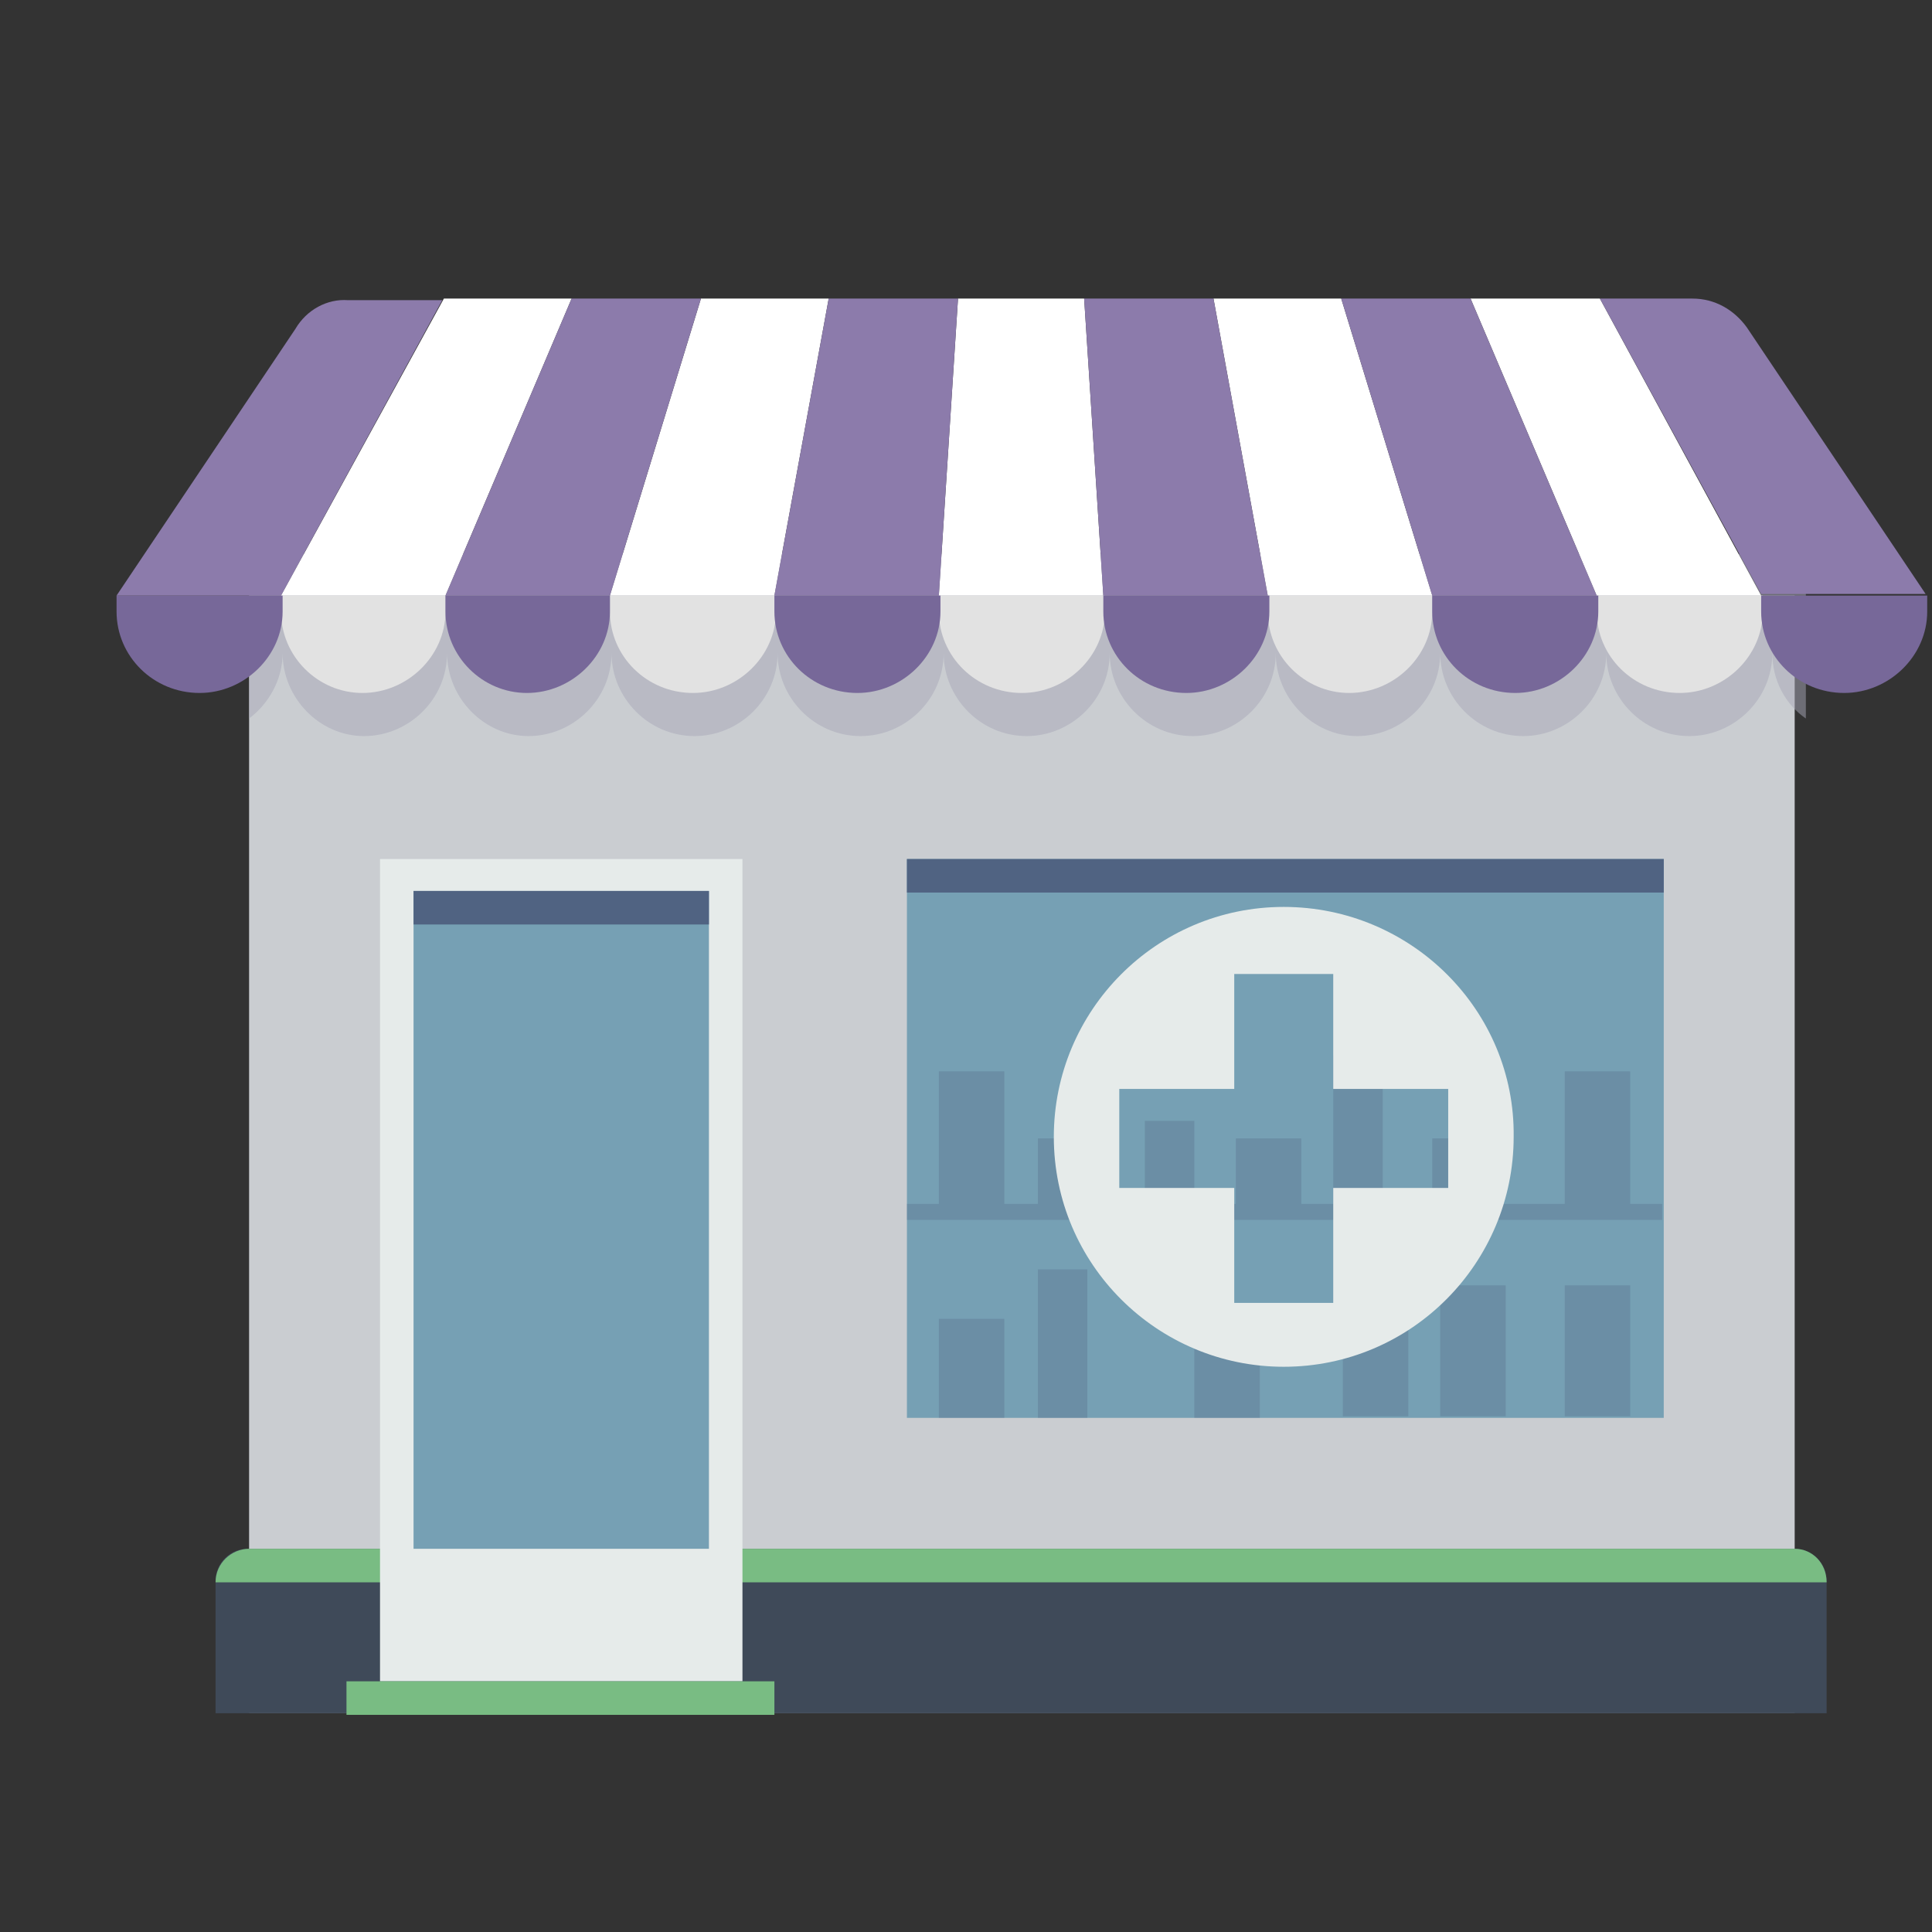 <?xml version="1.0" encoding="utf-8"?>
<!-- Generator: Adobe Illustrator 25.0.0, SVG Export Plug-In . SVG Version: 6.00 Build 0)  -->
<svg version="1.1" id="Layer_1" xmlns="http://www.w3.org/2000/svg" xmlns:xlink="http://www.w3.org/1999/xlink" x="0px" y="0px"
	 viewBox="0 0 121 121" style="enable-background:new 0 0 121 121;" xml:space="preserve">
<rect x="0" y="0" width="121" height="121" fill="#333333" stroke="none"/>
<style type="text/css">
	.st0{fill:#CACDD1;}
	.st1{fill:#3F4A59;}
	.st2{fill:#79BC83;}
	.st3{fill:#76A0B4;}
	.st4{fill:#506382;}
	.st5{opacity:0.3;}
	.st6{fill:#E6EBEA;}
	.st7{opacity:0.5;}
	.st8{fill:#A7A7B8;}
	.st9{fill:#E2E2E2;}
	.st10{fill:#FFFFFF;}
	.st11{fill:#776899;}
	.st12{fill:#8C7BAB;}
</style>
<g>
	<g>
		<rect x="15.6" y="37.3" class="st0" width="96.8" height="70"/>
	</g>
	<g>
		<path class="st1" d="M112.4,97H15.5c-1.1,0-2,0.9-2,2v8.3h100.9V99C114.4,97.9,113.5,97,112.4,97z"/>
	</g>
	<g>
		<path class="st2" d="M112.4,97H15.6c-1.1,0-2.1,0.9-2.1,2.1h100.9C114.4,97.9,113.5,97,112.4,97z"/>
	</g>
	<g>
		<rect x="56.8" y="53.8" class="st3" width="47.4" height="35"/>
	</g>
	<g>
		<rect x="56.8" y="53.8" class="st4" width="47.4" height="2.1"/>
	</g>
	<g class="st5">
		<g>
			<polygon class="st4" points="102.1,75.4 102.1,67.1 98,67.1 98,75.4 93.8,75.4 93.8,71.3 89.7,71.3 89.7,75.4 86.6,75.4 
				86.6,66.1 83.5,66.1 83.5,75.4 81.5,75.4 81.5,71.3 77.4,71.3 77.4,75.4 74.8,75.4 74.8,70.2 71.7,70.2 71.7,75.4 69.1,75.4 
				69.1,71.3 65,71.3 65,75.4 62.9,75.4 62.9,67.1 58.8,67.1 58.8,75.4 56.8,75.4 56.8,76.4 104.1,76.4 104.1,75.4 			"/>
		</g>
		<g>
			<rect x="98" y="80.5" class="st4" width="4.1" height="8.2"/>
		</g>
		<g>
			<rect x="90.2" y="80.5" class="st4" width="4.1" height="8.2"/>
		</g>
		<g>
			<rect x="84.1" y="80.5" class="st4" width="4.1" height="8.2"/>
		</g>
		<g>
			<rect x="58.8" y="82.6" class="st4" width="4.1" height="6.2"/>
		</g>
		<g>
			<rect x="74.8" y="82.6" class="st4" width="4.1" height="6.2"/>
		</g>
		<g>
			<rect x="65" y="79.5" class="st4" width="3.1" height="9.3"/>
		</g>
	</g>
	<g>
		<path class="st6" d="M80.4,56.8c-8,0-14.4,6.5-14.4,14.4c0,8,6.5,14.4,14.4,14.4c8,0,14.4-6.5,14.4-14.4
			C94.9,63.3,88.4,56.8,80.4,56.8z M83.5,74.4v7.2h-6.2v-7.2h-7.2v-6.2h7.2V61h6.2v7.2h7.2v6.2H83.5z"/>
	</g>
	<g>
		<rect x="23.8" y="53.8" class="st6" width="22.7" height="51.5"/>
	</g>
	<g>
		<rect x="25.9" y="55.8" class="st3" width="18.5" height="41.2"/>
	</g>
	<g>
		<rect x="25.9" y="55.8" class="st4" width="18.5" height="2.1"/>
	</g>
	<g>
		<rect x="21.7" y="105.3" class="st2" width="26.8" height="2.1"/>
	</g>
	<g class="st7">
		<path class="st8" d="M15.6,45c1.2-0.9,2.1-2.4,2.1-4.1c0,2.8,2.3,5.2,5.1,5.2c2.8,0,5.2-2.3,5.2-5.2c0,2.8,2.3,5.2,5.1,5.2
			c2.8,0,5.2-2.3,5.2-5.2c0,2.8,2.3,5.2,5.2,5.2c2.8,0,5.2-2.3,5.2-5.2c0,2.8,2.3,5.2,5.2,5.2c2.8,0,5.2-2.3,5.2-5.2
			c0,2.8,2.3,5.2,5.2,5.2c2.8,0,5.2-2.3,5.2-5.2c0,2.8,2.3,5.2,5.2,5.2c2.8,0,5.2-2.3,5.2-5.2c0,2.8,2.3,5.2,5.1,5.2
			c2.8,0,5.2-2.3,5.2-5.2c0,2.8,2.3,5.2,5.2,5.2c2.8,0,5.2-2.3,5.2-5.2c0,2.8,2.3,5.2,5.2,5.2c2.8,0,5.2-2.3,5.2-5.2
			c0,1.7,0.8,3.2,2.1,4.1V34.7H15.6V45z"/>
	</g>
	<g>
		<g>
			<path class="st9" d="M38.2,38.3c0,2.8,2.3,5.1,5.2,5.1c2.8,0,5.2-2.3,5.2-5.1v-1H38.2V38.3z"/>
		</g>
		<g>
			<path class="st9" d="M17.6,38.3c0,2.8,2.3,5.1,5.1,5.1c2.8,0,5.2-2.3,5.2-5.1v-1H17.6V38.3z"/>
		</g>
		<g>
			<path class="st9" d="M58.8,38.3c0,2.8,2.3,5.1,5.2,5.1c2.8,0,5.2-2.3,5.2-5.1v-1H58.8V38.3z"/>
		</g>
		<g>
			<path class="st9" d="M100,37.3v1c0,2.8,2.3,5.1,5.2,5.1c2.8,0,5.2-2.3,5.2-5.1v-1H100z"/>
		</g>
		<g>
			<path class="st9" d="M79.4,38.3c0,2.8,2.3,5.1,5.1,5.1c2.8,0,5.2-2.3,5.2-5.1v-1H79.4V38.3z"/>
		</g>
	</g>
	<g>
		<g>
			<polygon class="st10" points="27.8,18.7 17.6,37.3 27.9,37.3 35.8,18.7 			"/>
		</g>
		<g>
			<polygon class="st10" points="43.9,18.7 38.2,37.3 48.5,37.3 51.9,18.7 			"/>
		</g>
		<g>
			<polygon class="st10" points="76,18.7 79.4,37.3 89.7,37.3 84,18.7 			"/>
		</g>
		<g>
			<polygon class="st10" points="60,18.7 58.8,37.3 69.1,37.3 67.9,18.7 			"/>
		</g>
		<g>
			<polygon class="st10" points="92.1,18.7 100,37.3 110.3,37.3 100.2,18.7 			"/>
		</g>
	</g>
	<g>
		<g>
			<path class="st11" d="M48.5,38.3c0,2.8,2.3,5.1,5.2,5.1c2.8,0,5.2-2.3,5.2-5.1v-1H48.5V38.3z"/>
		</g>
		<g>
			<path class="st11" d="M27.9,38.3c0,2.8,2.3,5.1,5.1,5.1c2.8,0,5.2-2.3,5.2-5.1v-1H27.9V38.3z"/>
		</g>
		<g>
			<path class="st11" d="M7.3,38.3c0,2.8,2.3,5.1,5.2,5.1c2.8,0,5.2-2.3,5.2-5.1v-1H7.3V38.3z"/>
		</g>
		<g>
			<path class="st11" d="M110.3,37.3v1c0,2.8,2.3,5.1,5.2,5.1c2.8,0,5.2-2.3,5.2-5.1v-1H110.3z"/>
		</g>
		<g>
			<path class="st11" d="M69.1,38.3c0,2.8,2.3,5.1,5.2,5.1c2.8,0,5.2-2.3,5.2-5.1v-1H69.1V38.3z"/>
		</g>
		<g>
			<path class="st11" d="M89.7,38.3c0,2.8,2.3,5.1,5.2,5.1c2.8,0,5.2-2.3,5.2-5.1v-1H89.7V38.3z"/>
		</g>
	</g>
	<g>
		<g>
			<polygon class="st12" points="51.9,18.7 48.5,37.3 58.8,37.3 60,18.7 			"/>
		</g>
		<g>
			<polygon class="st12" points="35.8,18.7 27.9,37.3 38.2,37.3 43.9,18.7 			"/>
		</g>
		<g>
			<path class="st12" d="M18.5,20.6L7.3,37.3h10.3l10.1-18.5h-5.9C20.5,18.7,19.2,19.4,18.5,20.6z"/>
		</g>
		<g>
			<path class="st12" d="M100.2,18.7l10.1,18.5h10.3l-11.2-16.7c-0.8-1.1-2-1.8-3.4-1.8H100.2z"/>
		</g>
		<g>
			<polygon class="st12" points="84,18.7 89.7,37.3 100,37.3 92.1,18.7 			"/>
		</g>
		<g>
			<polygon class="st12" points="67.9,18.7 69.1,37.3 79.4,37.3 76,18.7 			"/>
		</g>
	</g>
</g>
</svg>
